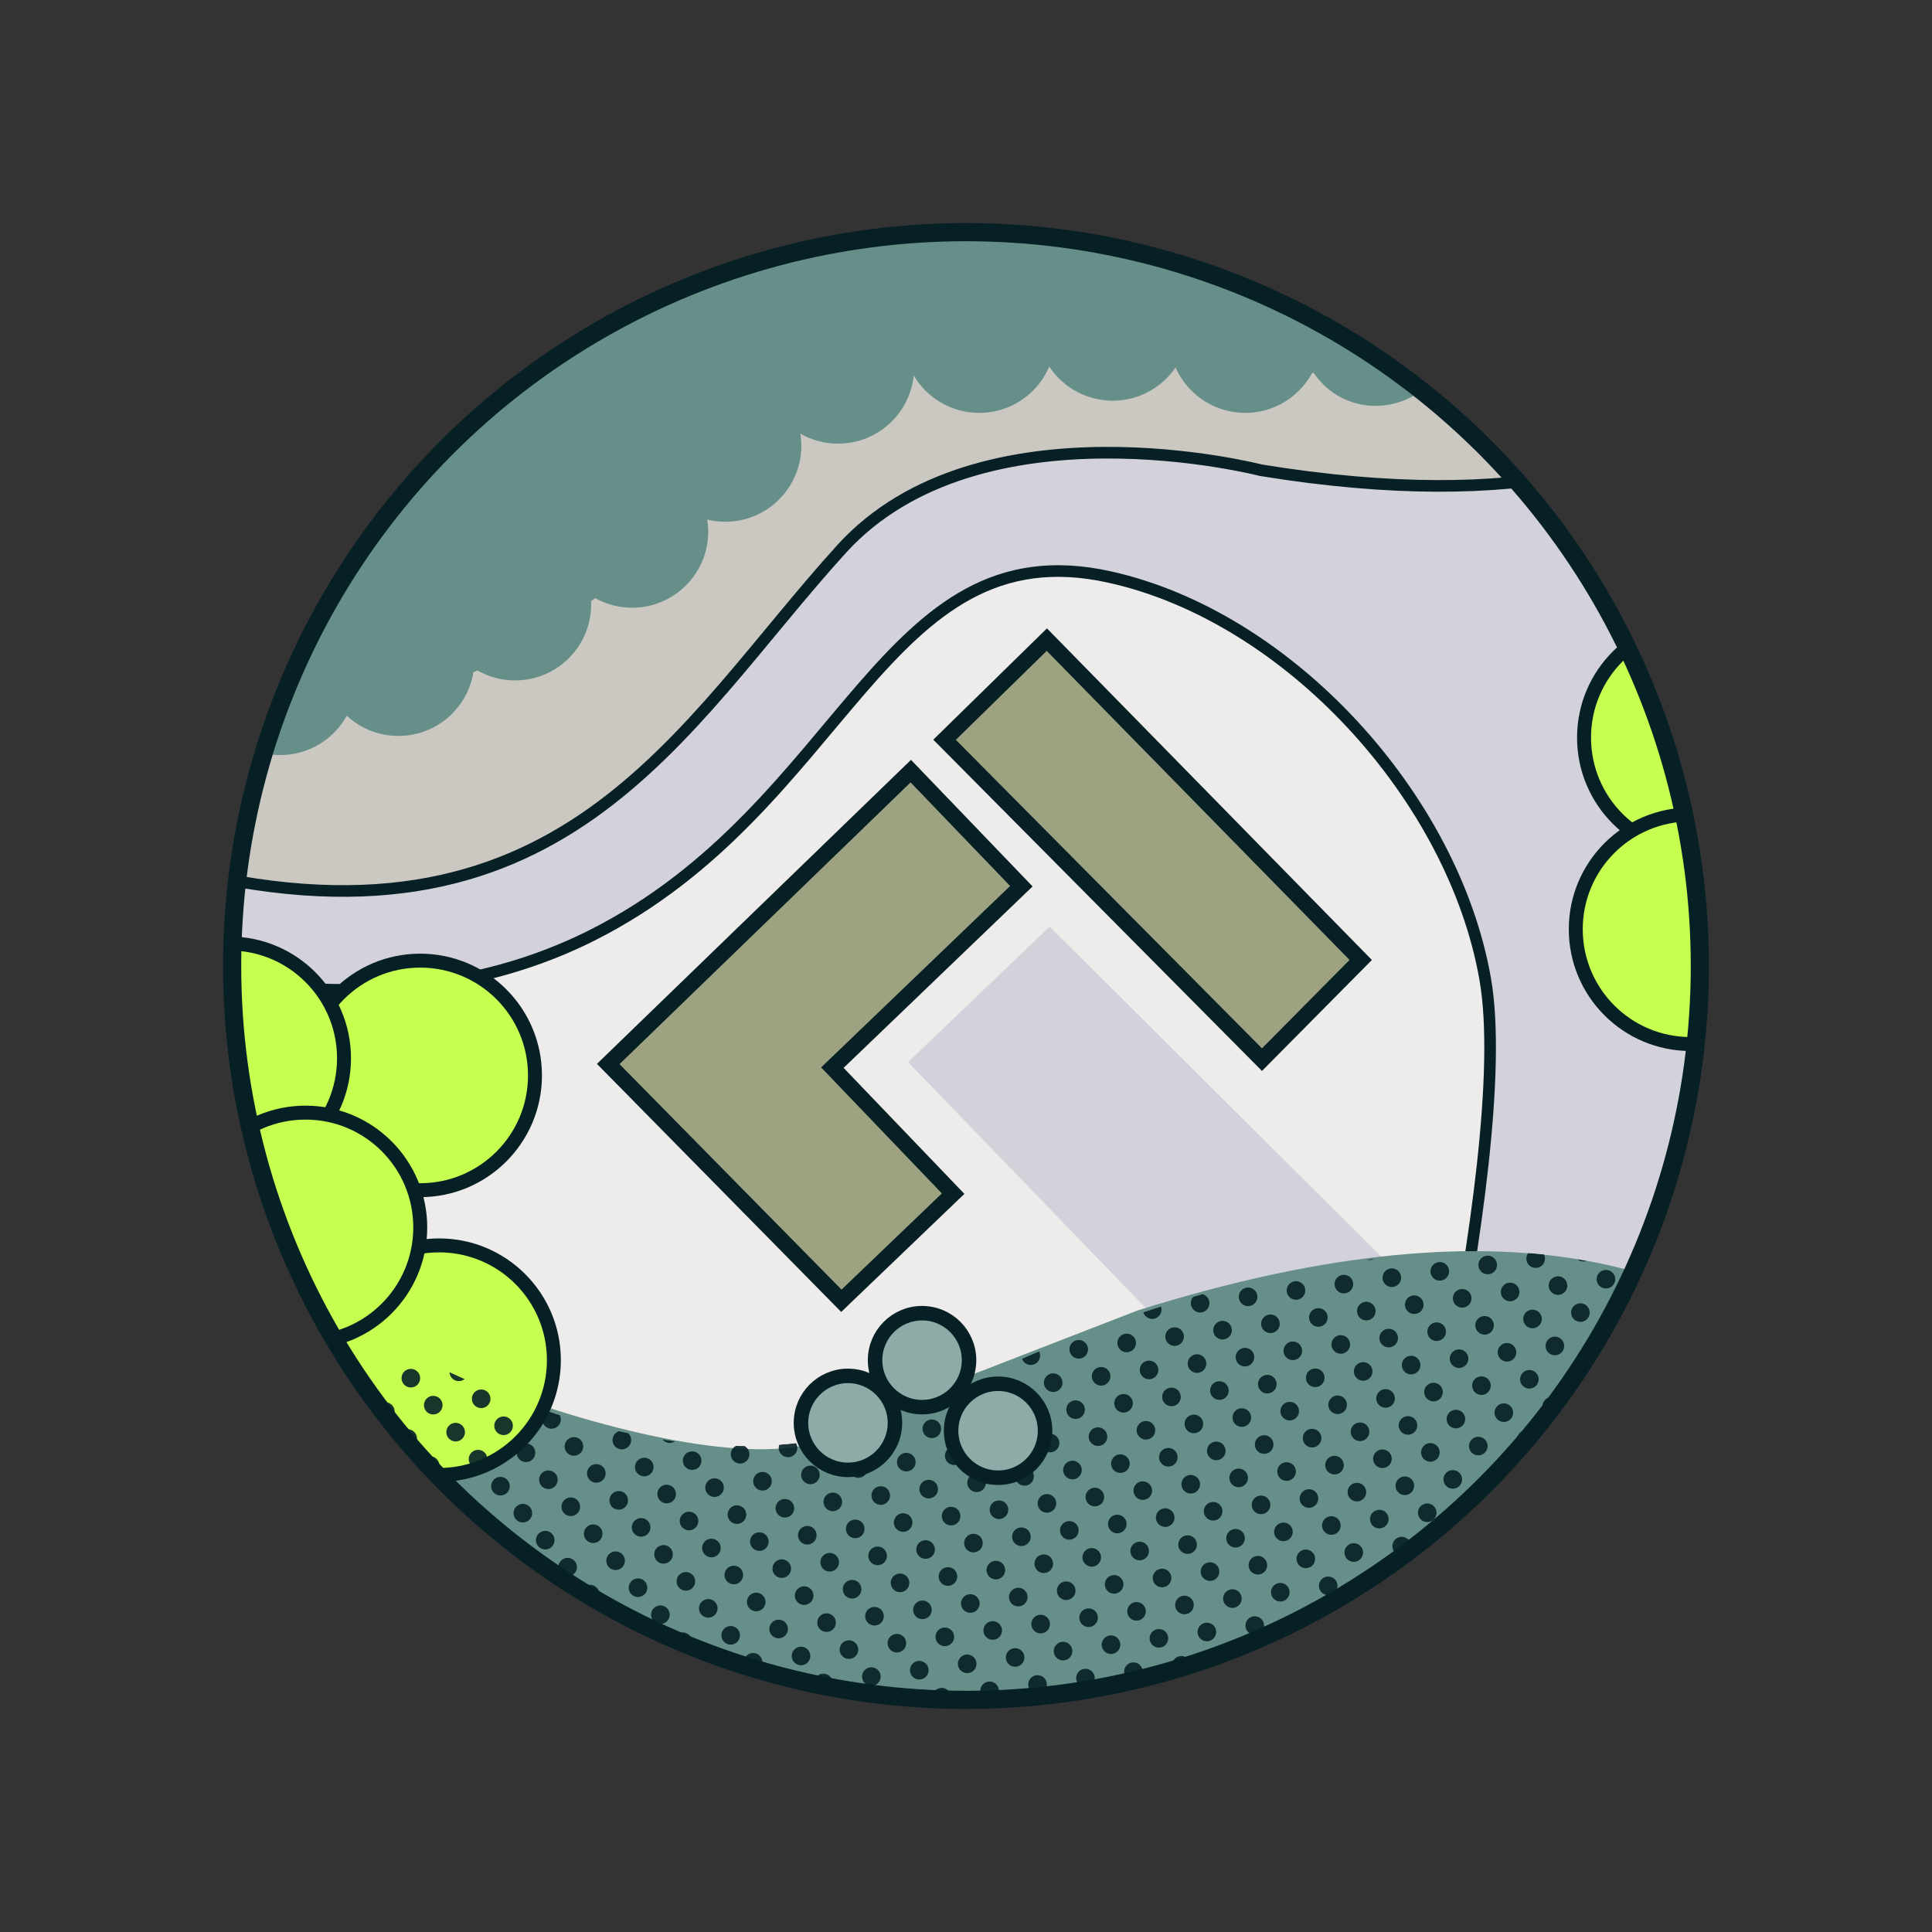 <svg xml:space="preserve" style="enable-background:new 0 0 425.2 425.2;" viewBox="0 0 425.2 425.2" y="0px" x="0px" xmlns:xlink="http://www.w3.org/1999/xlink" xmlns="http://www.w3.org/2000/svg" id="Layer_1" version="1.1">
<rect x="0" y="0" width="425.2" height="425.2" fill="#333333" stroke="none"/>
<style type="text/css">
	.st0{clip-path:url(#SVGID_00000111182224853731589780000014612601903816224151_);}
	.st1{fill:#CBC8C2;}
	.st2{opacity:0.66;fill:#FFFFFF;enable-background:new    ;}
	.st3{fill:#D3D2DB;}
	.st4{fill:#D3D2DB;stroke:#072026;stroke-width:2.56;stroke-miterlimit:10;}
	.st5{fill:#678F8A;}
	.st6{fill:#9DA280;stroke:#072026;stroke-width:3.5;stroke-miterlimit:10;}
	.st7{fill:#C6FF4F;stroke:#072026;stroke-width:3.07;stroke-miterlimit:10;}
	.st8{clip-path:url(#SVGID_00000132049146668302823130000007609002168215969191_);}
	.st9{opacity:0.9;}
	.st10{fill:#072026;}
	.st11{fill:#8DABA7;stroke:#072026;stroke-width:3.19;stroke-miterlimit:10;}
	.st12{fill:none;stroke:#072026;stroke-width:4;stroke-miterlimit:10;}
</style>
<g>
	<g id="Layer_1_00000145745794645863798000000006162181023203657405_">
		<g>
			<g>
				<defs>
					<circle r="161.51" cy="212.6" cx="212.6" id="SVGID_1_"></circle>
				</defs>
				<clipPath id="SVGID_00000139285549045982508910000009283970353015209394_">
					<use style="overflow:visible;" xlink:href="#SVGID_1_"></use>
				</clipPath>
				<g style="clip-path:url(#SVGID_00000139285549045982508910000009283970353015209394_);">
					<rect height="367.96" width="521.15" class="st1" y="17.98" x="-44.1"></rect>
					<polygon points="479.78,209.87 183.35,463.17 -43.45,206.56 131.47,206.13 222.96,103.98" class="st2"></polygon>
					<polygon points="199.85,233.76 231,203.93 311.62,284.14 268.34,304.65" class="st3"></polygon>
					<path d="M403.48,57.82c0,0-10.23,64.52-125.98,45.67c0,0-61.94-16.05-92.26,17.31
						c-35.7,39.26-61.62,92.73-148.44,69.76c-89.26-23.62-63.79-2.8-63.79-2.8s87.36,53.29,157.3,18.08
						c55.97-28.17,63.9-89.9,113.84-78.86c39.52,8.73,75.77,48.53,82.73,88.56c6.96,40.02-22.37,152.5-22.37,152.5l13.36,5.02
						l51.57-37.71l155.04-127.08L403.48,57.82L403.48,57.82z" class="st4"></path>
					<path d="M456.97,406.74c-26.39-46.54-36.21-171.82-206.58-118.34l-63.48,24.62
						c-16.97,19.63-108.5-13.71-136.84-38.21l8.77,7.58c-48.27-41.72-102.34-28.38-131.23,5.05l-2.75,3.18
						c-28.89,33.43-28.17,81.82,20.1,123.54L246.18,674.5c48.27,41.72,111.4,48.5,140.29,15.08l8.83-10.22
						c28.89-33.43,135.01-40.44,86.74-82.16l-59.62-51.53l15.16-17.54" class="st5"></path>
					<g>
						<path d="M-13.73,103.53c27.78,21.59,65.39,95.2,155.35,19.68l32.34-30.99c5.34-16.21,69.35-19.08,92.76-11.36
							l-7.24-2.39c39.85,13.14,69.32-8.62,78.42-36.22l0.87-2.62c9.1-27.6-3.56-56.81-43.41-69.95L46.65-112.33
							c-39.85-13.14-79.91-1.31-89.01,26.28l-2.78,8.43c-9.1,27.6-71.77,58.66-31.92,71.81l49.22,16.24l-4.77,14.48" class="st5"></path>
						<circle r="16.73" cy="74.14" cx="274.05" class="st5"></circle>
						<path d="M319.75,72.59c0,9.24-7.78,16.73-17.02,16.73s-16.44-7.49-16.44-16.73s7.49-16.73,16.73-16.73
							S319.75,63.35,319.75,72.59L319.75,72.59z" class="st5"></path>
						<circle r="16.73" cy="117.02" cx="139.13" class="st5"></circle>
						<circle r="16.73" cy="133.02" cx="113.37" class="st5"></circle>
						<circle r="16.73" cy="145.24" cx="87.68" class="st5"></circle>
						<circle r="16.73" cy="149.44" cx="61.67" class="st5"></circle>
						<circle r="16.73" cy="143.38" cx="35.7" class="st5"></circle>
						<circle r="16.73" cy="80.91" cx="184.45" class="st5"></circle>
						<circle r="16.73" cy="98.1" cx="159.63" class="st5"></circle>
						
							<ellipse ry="16.73" rx="16.73" cy="71.53" cx="245" class="st5" transform="matrix(0.173 -0.985 0.985 0.173 132.047 300.404)"></ellipse>
						<circle r="16.73" cy="74.14" cx="215.51" class="st5"></circle>
					</g>
					<polygon points="224.78,195.04 200.45,169.71 133.86,234.17 133.86,234.17 185.17,286.28 209.77,262.7 
						183.19,234.97" class="st6"></polygon>
					<polygon points="207.88,162.81 230.39,140.77 299.47,211.27 277.74,233.21" class="st6"></polygon>
					<g>
						<circle r="25.26" cy="236.68" cx="92.48" class="st7"></circle>
						<circle r="25.26" cy="299.35" cx="96.64" class="st7"></circle>
						<circle r="25.26" cy="232.91" cx="50.45" class="st7"></circle>
						<circle r="25.26" cy="270.13" cx="67.23" class="st7"></circle>
					</g>
					<g>
						<circle r="25.26" cy="162.34" cx="373.88" class="st7"></circle>
						<circle r="25.26" cy="147.97" cx="431.98" class="st7"></circle>
						<circle r="25.26" cy="204.51" cx="372.06" class="st7"></circle>
						<circle r="25.26" cy="186.03" cx="408.46" class="st7"></circle>
					</g>
					<g>
						<defs>
							<path d="M438.72,393.73c0,0-85.32-18.45-63.1-68.46
								c28.71-64.59-84.44-62.24-169.86-17c-73.57,38.96-173.22-48.88-173.22-48.88l56.61,179.65l349.58-45.32L438.72,393.73z" id="SVGID_00000021091426910253686940000000660178275235155075_"></path>
						</defs>
						<clipPath id="SVGID_00000165197785235433310780000007944675109197982124_">
							<use style="overflow:visible;" xlink:href="#SVGID_00000021091426910253686940000000660178275235155075_"></use>
						</clipPath>
						<g style="clip-path:url(#SVGID_00000165197785235433310780000007944675109197982124_);">
							<g class="st9">
								<circle r="2.05" cy="281.29" cx="107.28" class="st10"></circle>
								<circle r="2.05" cy="288.63" cx="101.66" class="st10"></circle>
								<circle r="2.05" cy="295.97" cx="96.04" class="st10"></circle>
								<circle r="2.05" cy="303.31" cx="90.42" class="st10"></circle>
								<circle r="2.05" cy="310.66" cx="84.81" class="st10"></circle>
								<circle r="2.05" cy="318" cx="79.19" class="st10"></circle>
								<circle r="2.05" cy="325.34" cx="73.57" class="st10"></circle>
								<circle r="2.05" cy="332.69" cx="67.95" class="st10"></circle>
								
									<ellipse ry="2.05" rx="2.05" cy="340.03" cx="62.33" class="st10" transform="matrix(0.033 -0.999 0.999 0.033 -279.586 391.01)"></ellipse>
								<circle r="2.05" cy="347.37" cx="56.71" class="st10"></circle>
								<circle r="2.05" cy="354.71" cx="51.09" class="st10"></circle>
								<circle r="2.05" cy="362.06" cx="45.47" class="st10"></circle>
								<circle r="2.05" cy="369.4" cx="39.85" class="st10"></circle>
								<circle r="2.05" cy="376.74" cx="34.23" class="st10"></circle>
								<circle r="2.05" cy="384.08" cx="28.61" class="st10"></circle>
								<circle r="2.05" cy="391.43" cx="22.99" class="st10"></circle>
								
									<ellipse ry="2.05" rx="2.05" cy="398.77" cx="17.38" class="st10" transform="matrix(1 -0.01 0.01 1 -4.067 0.198)"></ellipse>
								<circle r="2.05" cy="406.11" cx="11.76" class="st10"></circle>
								<circle r="2.05" cy="413.45" cx="6.14" class="st10"></circle>
								<circle r="2.05" cy="420.8" cx="0.52" class="st10"></circle>
								<circle r="2.05" cy="279.88" cx="117.83" class="st10"></circle>
								<circle r="2.05" cy="287.23" cx="112.21" class="st10"></circle>
								<circle r="2.05" cy="294.57" cx="106.59" class="st10"></circle>
								<circle r="2.05" cy="301.91" cx="100.97" class="st10"></circle>
								<circle r="2.05" cy="309.25" cx="95.35" class="st10"></circle>
								<circle r="2.05" cy="316.6" cx="89.73" class="st10"></circle>
								<circle r="2.05" cy="323.94" cx="84.12" class="st10"></circle>
								<circle r="2.05" cy="331.28" cx="78.5" class="st10"></circle>
								<circle r="2.05" cy="338.63" cx="72.88" class="st10"></circle>
								<circle r="2.05" cy="345.97" cx="67.26" class="st10"></circle>
								<circle r="2.05" cy="353.31" cx="61.64" class="st10"></circle>
								<circle r="2.05" cy="360.65" cx="56.02" class="st10"></circle>
								<circle r="2.05" cy="368" cx="50.4" class="st10"></circle>
								<circle r="2.05" cy="375.34" cx="44.78" class="st10"></circle>
								<circle r="2.05" cy="382.68" cx="39.16" class="st10"></circle>
								<circle r="2.05" cy="390.02" cx="33.54" class="st10"></circle>
								<circle r="2.05" cy="397.37" cx="27.92" class="st10"></circle>
								<circle r="2.05" cy="404.71" cx="22.3" class="st10"></circle>
								
									<ellipse ry="2.05" rx="2.05" cy="412.05" cx="16.69" class="st10" transform="matrix(1 -0.01 0.01 1 -4.203 0.192)"></ellipse>
								<circle r="2.05" cy="419.39" cx="11.07" class="st10"></circle>
								
									<ellipse ry="2.05" rx="2.05" cy="426.74" cx="5.45" class="st10" transform="matrix(2.415430e-03 -1 1 2.415430e-03 -421.302 431.159)"></ellipse>
								<circle r="2.05" cy="278.48" cx="128.38" class="st10"></circle>
								<circle r="2.05" cy="285.82" cx="122.76" class="st10"></circle>
								<circle r="2.05" cy="293.17" cx="117.14" class="st10"></circle>
								<circle r="2.05" cy="300.51" cx="111.52" class="st10"></circle>
								<circle r="2.05" cy="307.85" cx="105.9" class="st10"></circle>
								<circle r="2.05" cy="315.19" cx="100.28" class="st10"></circle>
								<circle r="2.05" cy="322.54" cx="94.66" class="st10"></circle>
								<circle r="2.05" cy="329.88" cx="89.04" class="st10"></circle>
								<circle r="2.05" cy="337.22" cx="83.43" class="st10"></circle>
								<circle r="2.05" cy="344.57" cx="77.81" class="st10"></circle>
								<circle r="2.05" cy="351.91" cx="72.19" class="st10"></circle>
								<circle r="2.05" cy="359.25" cx="66.57" class="st10"></circle>
								<circle r="2.05" cy="366.59" cx="60.95" class="st10"></circle>
								<circle r="2.05" cy="373.94" cx="55.33" class="st10"></circle>
								<circle r="2.05" cy="381.28" cx="49.71" class="st10"></circle>
								<circle r="2.05" cy="388.62" cx="44.09" class="st10"></circle>
								<circle r="2.05" cy="395.96" cx="38.47" class="st10"></circle>
								<circle r="2.05" cy="403.31" cx="32.85" class="st10"></circle>
								<circle r="2.05" cy="410.65" cx="27.23" class="st10"></circle>
								<circle r="2.05" cy="417.99" cx="21.61" class="st10"></circle>
								
									<ellipse ry="2.05" rx="2.05" cy="425.33" cx="16" class="st10" transform="matrix(1 -0.01 0.01 1 -4.339 0.185)"></ellipse>
								<circle r="2.05" cy="277.08" cx="138.93" class="st10"></circle>
								<circle r="2.05" cy="284.42" cx="133.31" class="st10"></circle>
								<circle r="2.05" cy="291.76" cx="127.69" class="st10"></circle>
								<circle r="2.05" cy="299.11" cx="122.07" class="st10"></circle>
								<circle r="2.05" cy="306.45" cx="116.45" class="st10"></circle>
								<circle r="2.05" cy="313.79" cx="110.83" class="st10"></circle>
								<circle r="2.05" cy="321.13" cx="105.21" class="st10"></circle>
								<circle r="2.05" cy="328.48" cx="99.59" class="st10"></circle>
								<circle r="2.05" cy="335.82" cx="93.97" class="st10"></circle>
								<circle r="2.05" cy="343.16" cx="88.35" class="st10"></circle>
								<circle r="2.05" cy="350.51" cx="82.74" class="st10"></circle>
								<circle r="2.05" cy="357.85" cx="77.12" class="st10"></circle>
								<circle r="2.05" cy="365.19" cx="71.5" class="st10"></circle>
								
									<ellipse ry="2.05" rx="2.05" cy="372.53" cx="65.88" class="st10" transform="matrix(0.033 -0.999 0.999 0.033 -308.636 425.976)"></ellipse>
								<circle r="2.05" cy="379.88" cx="60.26" class="st10"></circle>
								<circle r="2.05" cy="387.22" cx="54.64" class="st10"></circle>
								<circle r="2.05" cy="394.56" cx="49.02" class="st10"></circle>
								<circle r="2.05" cy="401.9" cx="43.4" class="st10"></circle>
								<circle r="2.05" cy="409.25" cx="37.78" class="st10"></circle>
								<circle r="2.05" cy="416.59" cx="32.16" class="st10"></circle>
								<circle r="2.05" cy="423.93" cx="26.54" class="st10"></circle>
								<circle r="2.05" cy="275.68" cx="149.48" class="st10"></circle>
								<circle r="2.05" cy="283.02" cx="143.86" class="st10"></circle>
								<circle r="2.05" cy="290.36" cx="138.24" class="st10"></circle>
								<circle r="2.05" cy="297.7" cx="132.62" class="st10"></circle>
								<circle r="2.05" cy="305.05" cx="127" class="st10"></circle>
								<circle r="2.05" cy="312.39" cx="121.38" class="st10"></circle>
								<circle r="2.05" cy="319.73" cx="115.76" class="st10"></circle>
								<circle r="2.05" cy="327.08" cx="110.14" class="st10"></circle>
								<circle r="2.05" cy="334.42" cx="104.52" class="st10"></circle>
								<circle r="2.05" cy="341.76" cx="98.9" class="st10"></circle>
								<circle r="2.05" cy="349.1" cx="93.28" class="st10"></circle>
								<circle r="2.05" cy="356.45" cx="87.66" class="st10"></circle>
								<circle r="2.05" cy="363.79" cx="82.05" class="st10"></circle>
								<circle r="2.05" cy="371.13" cx="76.43" class="st10"></circle>
								<circle r="2.05" cy="378.47" cx="70.81" class="st10"></circle>
								
									<ellipse ry="2.05" rx="2.05" cy="385.82" cx="65.19" class="st10" transform="matrix(0.033 -0.999 0.999 0.033 -322.586 438.135)"></ellipse>
								<circle r="2.05" cy="393.16" cx="59.57" class="st10"></circle>
								<circle r="2.05" cy="400.5" cx="53.95" class="st10"></circle>
								<circle r="2.05" cy="407.84" cx="48.33" class="st10"></circle>
								<circle r="2.05" cy="415.19" cx="42.71" class="st10"></circle>
								<circle r="2.05" cy="422.53" cx="37.09" class="st10"></circle>
								<circle r="2.05" cy="274.27" cx="160.02" class="st10"></circle>
								<circle r="2.05" cy="281.62" cx="154.4" class="st10"></circle>
								<circle r="2.05" cy="288.96" cx="148.79" class="st10"></circle>
								<circle r="2.05" cy="296.3" cx="143.17" class="st10"></circle>
								<circle r="2.05" cy="303.64" cx="137.55" class="st10"></circle>
								<circle r="2.05" cy="310.99" cx="131.93" class="st10"></circle>
								<circle r="2.05" cy="318.33" cx="126.31" class="st10"></circle>
								<circle r="2.05" cy="325.67" cx="120.69" class="st10"></circle>
								<circle r="2.05" cy="333.02" cx="115.07" class="st10"></circle>
								<circle r="2.05" cy="340.36" cx="109.45" class="st10"></circle>
								<circle r="2.05" cy="347.7" cx="103.83" class="st10"></circle>
								<circle r="2.05" cy="355.04" cx="98.21" class="st10"></circle>
								<circle r="2.05" cy="362.39" cx="92.59" class="st10"></circle>
								<circle r="2.05" cy="369.73" cx="86.97" class="st10"></circle>
								<circle r="2.05" cy="377.07" cx="81.36" class="st10"></circle>
								<circle r="2.05" cy="384.41" cx="75.74" class="st10"></circle>
								<circle r="2.05" cy="391.76" cx="70.12" class="st10"></circle>
								
									<ellipse ry="2.05" rx="2.05" cy="399.1" cx="64.5" class="st10" transform="matrix(0.033 -0.999 0.999 0.033 -336.525 450.283)"></ellipse>
								<circle r="2.05" cy="406.44" cx="58.88" class="st10"></circle>
								<circle r="2.05" cy="413.78" cx="53.26" class="st10"></circle>
								<circle r="2.05" cy="421.13" cx="47.64" class="st10"></circle>
								<circle r="2.05" cy="272.87" cx="170.57" class="st10"></circle>
								<circle r="2.05" cy="280.21" cx="164.95" class="st10"></circle>
								<circle r="2.05" cy="287.56" cx="159.33" class="st10"></circle>
								<circle r="2.05" cy="294.9" cx="153.71" class="st10"></circle>
								<circle r="2.05" cy="302.24" cx="148.1" class="st10"></circle>
								<circle r="2.05" cy="309.58" cx="142.48" class="st10"></circle>
								<circle r="2.05" cy="316.93" cx="136.86" class="st10"></circle>
								<circle r="2.05" cy="324.27" cx="131.24" class="st10"></circle>
								<circle r="2.05" cy="331.61" cx="125.62" class="st10"></circle>
								<circle r="2.05" cy="338.96" cx="120" class="st10"></circle>
								<path d="M114.65,348.33c-1.12,0.15-2.15-0.64-2.3-1.76s0.64-2.15,1.76-2.3s1.51,2.79,1.66,3.92
									c0.15,1.12,0,0-1.12,0.15V348.33z" class="st10"></path>
								<circle r="2.05" cy="353.64" cx="108.76" class="st10"></circle>
								<circle r="2.05" cy="360.98" cx="103.14" class="st10"></circle>
								<circle r="2.05" cy="368.33" cx="97.52" class="st10"></circle>
								<circle r="2.05" cy="375.67" cx="91.9" class="st10"></circle>
								<circle r="2.05" cy="383.01" cx="86.28" class="st10"></circle>
								<circle r="2.05" cy="390.35" cx="80.67" class="st10"></circle>
								<circle r="2.05" cy="397.7" cx="75.05" class="st10"></circle>
								<circle r="2.05" cy="405.04" cx="69.43" class="st10"></circle>
								<circle r="2.05" cy="412.38" cx="63.81" class="st10"></circle>
								<circle r="2.05" cy="419.72" cx="58.19" class="st10"></circle>
								<circle r="2.05" cy="427.07" cx="52.57" class="st10"></circle>
								<circle r="2.05" cy="271.47" cx="181.12" class="st10"></circle>
								<circle r="2.05" cy="278.81" cx="175.5" class="st10"></circle>
								<circle r="2.05" cy="286.15" cx="169.88" class="st10"></circle>
								<circle r="2.05" cy="293.5" cx="164.26" class="st10"></circle>
								<circle r="2.05" cy="300.84" cx="158.64" class="st10"></circle>
								<circle r="2.05" cy="308.18" cx="153.02" class="st10"></circle>
								<circle r="2.05" cy="315.52" cx="147.41" class="st10"></circle>
								<circle r="2.05" cy="322.87" cx="141.79" class="st10"></circle>
								<circle r="2.05" cy="330.21" cx="136.17" class="st10"></circle>
								<circle r="2.05" cy="337.55" cx="130.55" class="st10"></circle>
								<circle r="2.05" cy="344.9" cx="124.93" class="st10"></circle>
								<circle r="2.05" cy="352.24" cx="119.31" class="st10"></circle>
								<circle r="2.05" cy="359.58" cx="113.69" class="st10"></circle>
								<circle r="2.05" cy="366.92" cx="108.07" class="st10"></circle>
								<circle r="2.05" cy="374.27" cx="102.45" class="st10"></circle>
								<circle r="2.05" cy="381.61" cx="96.83" class="st10"></circle>
								<circle r="2.05" cy="388.95" cx="91.21" class="st10"></circle>
								<circle r="2.05" cy="396.29" cx="85.59" class="st10"></circle>
								<circle r="2.05" cy="403.64" cx="79.98" class="st10"></circle>
								<circle r="2.05" cy="410.98" cx="74.36" class="st10"></circle>
								<circle r="2.05" cy="418.32" cx="68.74" class="st10"></circle>
								<circle r="2.05" cy="425.66" cx="63.12" class="st10"></circle>
								<circle r="2.05" cy="270.07" cx="191.67" class="st10"></circle>
								<circle r="2.05" cy="277.41" cx="186.05" class="st10"></circle>
								<circle r="2.05" cy="284.75" cx="180.43" class="st10"></circle>
								<circle r="2.05" cy="292.09" cx="174.81" class="st10"></circle>
								<circle r="2.05" cy="299.44" cx="169.19" class="st10"></circle>
								<circle r="2.05" cy="306.78" cx="163.57" class="st10"></circle>
								<circle r="2.05" cy="314.12" cx="157.95" class="st10"></circle>
								<circle r="2.05" cy="321.46" cx="152.33" class="st10"></circle>
								<circle r="2.05" cy="328.81" cx="146.72" class="st10"></circle>
								<circle r="2.05" cy="336.15" cx="141.1" class="st10"></circle>
								<circle r="2.05" cy="343.49" cx="135.48" class="st10"></circle>
								<circle r="2.05" cy="350.84" cx="129.86" class="st10"></circle>
								<circle r="2.05" cy="358.18" cx="124.24" class="st10"></circle>
								<circle r="2.05" cy="365.52" cx="118.62" class="st10"></circle>
								<circle r="2.05" cy="372.86" cx="113" class="st10"></circle>
								<circle r="2.05" cy="380.21" cx="107.38" class="st10"></circle>
								<circle r="2.05" cy="387.55" cx="101.76" class="st10"></circle>
								<circle r="2.05" cy="394.89" cx="96.14" class="st10"></circle>
								<circle r="2.05" cy="402.23" cx="90.52" class="st10"></circle>
								<circle r="2.05" cy="409.58" cx="84.9" class="st10"></circle>
								<circle r="2.05" cy="416.92" cx="79.29" class="st10"></circle>
								<circle r="2.05" cy="424.26" cx="73.67" class="st10"></circle>
								<circle r="2.05" cy="268.66" cx="202.22" class="st10"></circle>
								<circle r="2.05" cy="276.01" cx="196.6" class="st10"></circle>
								<circle r="2.05" cy="283.35" cx="190.98" class="st10"></circle>
								<circle r="2.05" cy="290.69" cx="185.36" class="st10"></circle>
								<circle r="2.05" cy="298.03" cx="179.74" class="st10"></circle>
								<circle r="2.05" cy="305.38" cx="174.12" class="st10"></circle>
								<circle r="2.05" cy="312.72" cx="168.5" class="st10"></circle>
								<circle r="2.05" cy="320.06" cx="162.88" class="st10"></circle>
								<circle r="2.05" cy="327.4" cx="157.26" class="st10"></circle>
								<circle r="2.05" cy="334.75" cx="151.64" class="st10"></circle>
								<circle r="2.05" cy="342.09" cx="146.03" class="st10"></circle>
								<circle r="2.05" cy="349.43" cx="140.41" class="st10"></circle>
								<circle r="2.05" cy="356.78" cx="134.79" class="st10"></circle>
								<circle r="2.05" cy="364.12" cx="129.17" class="st10"></circle>
								<circle r="2.05" cy="371.46" cx="123.55" class="st10"></circle>
								<circle r="2.05" cy="378.8" cx="117.93" class="st10"></circle>
								<circle r="2.05" cy="386.15" cx="112.31" class="st10"></circle>
								<circle r="2.05" cy="393.49" cx="106.69" class="st10"></circle>
								<circle r="2.05" cy="400.83" cx="101.07" class="st10"></circle>
								<circle r="2.05" cy="408.17" cx="95.45" class="st10"></circle>
								<circle r="2.05" cy="415.52" cx="89.83" class="st10"></circle>
								<circle r="2.05" cy="422.86" cx="84.21" class="st10"></circle>
								<circle r="2.05" cy="267.26" cx="212.77" class="st10"></circle>
								<circle r="2.05" cy="274.6" cx="207.15" class="st10"></circle>
								<circle r="2.05" cy="281.95" cx="201.53" class="st10"></circle>
								<circle r="2.05" cy="289.29" cx="195.91" class="st10"></circle>
								<circle r="2.05" cy="296.63" cx="190.29" class="st10"></circle>
								<circle r="2.05" cy="303.97" cx="184.67" class="st10"></circle>
								<circle r="2.05" cy="311.32" cx="179.05" class="st10"></circle>
								<circle r="2.05" cy="318.66" cx="173.43" class="st10"></circle>
								<circle r="2.05" cy="326" cx="167.81" class="st10"></circle>
								<circle r="2.05" cy="333.34" cx="162.19" class="st10"></circle>
								<circle r="2.05" cy="340.69" cx="156.57" class="st10"></circle>
								<circle r="2.05" cy="348.03" cx="150.95" class="st10"></circle>
								<circle r="2.05" cy="355.37" cx="145.34" class="st10"></circle>
								<circle r="2.05" cy="362.72" cx="139.72" class="st10"></circle>
								<circle r="2.05" cy="370.06" cx="134.1" class="st10"></circle>
								<circle r="2.05" cy="377.4" cx="128.48" class="st10"></circle>
								<circle r="2.05" cy="384.74" cx="122.86" class="st10"></circle>
								<circle r="2.05" cy="392.09" cx="117.24" class="st10"></circle>
								<circle r="2.05" cy="399.43" cx="111.62" class="st10"></circle>
								<circle r="2.05" cy="406.77" cx="106" class="st10"></circle>
								<circle r="2.05" cy="414.11" cx="100.38" class="st10"></circle>
								<circle r="2.05" cy="421.46" cx="94.76" class="st10"></circle>
								<circle r="2.05" cy="265.86" cx="223.31" class="st10"></circle>
								<circle r="2.05" cy="273.2" cx="217.69" class="st10"></circle>
								<circle r="2.05" cy="280.54" cx="212.08" class="st10"></circle>
								<circle r="2.05" cy="287.89" cx="206.46" class="st10"></circle>
								<circle r="2.05" cy="295.23" cx="200.84" class="st10"></circle>
								<circle r="2.05" cy="302.57" cx="195.22" class="st10"></circle>
								<circle r="2.05" cy="309.91" cx="189.6" class="st10"></circle>
								<circle r="2.05" cy="317.26" cx="183.98" class="st10"></circle>
								<circle r="2.05" cy="324.6" cx="178.36" class="st10"></circle>
								<circle r="2.05" cy="331.94" cx="172.74" class="st10"></circle>
								<circle r="2.05" cy="339.28" cx="167.12" class="st10"></circle>
								<circle r="2.05" cy="346.63" cx="161.5" class="st10"></circle>
								<circle r="2.05" cy="353.97" cx="155.88" class="st10"></circle>
								<circle r="2.05" cy="361.31" cx="150.26" class="st10"></circle>
								<circle r="2.05" cy="368.66" cx="144.65" class="st10"></circle>
								<circle r="2.05" cy="376" cx="139.03" class="st10"></circle>
								<circle r="2.05" cy="383.34" cx="133.41" class="st10"></circle>
								
									<ellipse ry="2.05" rx="2.05" cy="390.68" cx="127.79" class="st10" transform="matrix(0.995 -0.099 0.099 0.995 -37.875 14.493)"></ellipse>
								<circle r="2.05" cy="398.03" cx="122.17" class="st10"></circle>
								<circle r="2.05" cy="405.37" cx="116.55" class="st10"></circle>
								<circle r="2.05" cy="412.71" cx="110.93" class="st10"></circle>
								<circle r="2.05" cy="420.05" cx="105.31" class="st10"></circle>
								<circle r="2.05" cy="264.46" cx="233.86" class="st10"></circle>
								<circle r="2.05" cy="271.8" cx="228.24" class="st10"></circle>
								<circle r="2.05" cy="279.14" cx="222.62" class="st10"></circle>
								<circle r="2.05" cy="286.48" cx="217" class="st10"></circle>
								<circle r="2.05" cy="293.83" cx="211.39" class="st10"></circle>
								<circle r="2.05" cy="301.17" cx="205.77" class="st10"></circle>
								<circle r="2.05" cy="308.51" cx="200.15" class="st10"></circle>
								<circle r="2.05" cy="315.85" cx="194.53" class="st10"></circle>
								<circle r="2.05" cy="323.2" cx="188.91" class="st10"></circle>
								<circle r="2.05" cy="330.54" cx="183.29" class="st10"></circle>
								<circle r="2.05" cy="337.88" cx="177.67" class="st10"></circle>
								<circle r="2.05" cy="345.23" cx="172.05" class="st10"></circle>
								<circle r="2.05" cy="352.57" cx="166.43" class="st10"></circle>
								<circle r="2.05" cy="359.91" cx="160.81" class="st10"></circle>
								<circle r="2.05" cy="367.25" cx="155.19" class="st10"></circle>
								<circle r="2.05" cy="374.6" cx="149.57" class="st10"></circle>
								<circle r="2.05" cy="381.94" cx="143.96" class="st10"></circle>
								<circle r="2.05" cy="389.28" cx="138.34" class="st10"></circle>
								<circle r="2.05" cy="396.62" cx="132.72" class="st10"></circle>
								
									<ellipse ry="2.05" rx="2.05" cy="403.97" cx="127.1" class="st10" transform="matrix(0.995 -0.099 0.099 0.995 -39.188 14.49)"></ellipse>
								<circle r="2.05" cy="411.31" cx="121.48" class="st10"></circle>
								<circle r="2.05" cy="418.65" cx="115.86" class="st10"></circle>
								<circle r="2.05" cy="425.99" cx="110.24" class="st10"></circle>
								<circle r="2.05" cy="263.05" cx="244.41" class="st10"></circle>
								<circle r="2.05" cy="270.4" cx="238.79" class="st10"></circle>
								<circle r="2.05" cy="277.74" cx="233.17" class="st10"></circle>
								<circle r="2.05" cy="285.08" cx="227.55" class="st10"></circle>
								<circle r="2.05" cy="292.42" cx="221.93" class="st10"></circle>
								<circle r="2.05" cy="299.77" cx="216.31" class="st10"></circle>
								<circle r="2.05" cy="307.11" cx="210.7" class="st10"></circle>
								<circle r="2.05" cy="314.45" cx="205.08" class="st10"></circle>
								<circle r="2.05" cy="321.79" cx="199.46" class="st10"></circle>
								<circle r="2.05" cy="329.14" cx="193.84" class="st10"></circle>
								<circle r="2.05" cy="336.48" cx="188.22" class="st10"></circle>
								<circle r="2.05" cy="343.82" cx="182.6" class="st10"></circle>
								<circle r="2.05" cy="351.17" cx="176.98" class="st10"></circle>
								<circle r="2.05" cy="358.51" cx="171.36" class="st10"></circle>
								<circle r="2.05" cy="365.85" cx="165.74" class="st10"></circle>
								<circle r="2.05" cy="373.19" cx="160.12" class="st10"></circle>
								<circle r="2.05" cy="380.54" cx="154.5" class="st10"></circle>
								<circle r="2.05" cy="387.88" cx="148.88" class="st10"></circle>
								<circle r="2.05" cy="395.22" cx="143.27" class="st10"></circle>
								<circle r="2.05" cy="402.56" cx="137.65" class="st10"></circle>
								<circle r="2.05" cy="409.91" cx="132.03" class="st10"></circle>
								<circle r="2.05" cy="417.25" cx="126.41" class="st10"></circle>
								<circle r="2.05" cy="424.59" cx="120.79" class="st10"></circle>
								<circle r="2.05" cy="261.65" cx="254.96" class="st10"></circle>
								<circle r="2.05" cy="268.99" cx="249.34" class="st10"></circle>
								<circle r="2.05" cy="276.34" cx="243.72" class="st10"></circle>
								<circle r="2.05" cy="283.68" cx="238.1" class="st10"></circle>
								<circle r="2.05" cy="291.02" cx="232.48" class="st10"></circle>
								<circle r="2.05" cy="298.36" cx="226.86" class="st10"></circle>
								<circle r="2.05" cy="305.71" cx="221.24" class="st10"></circle>
								<circle r="2.05" cy="313.05" cx="215.62" class="st10"></circle>
								<circle r="2.05" cy="320.39" cx="210.01" class="st10"></circle>
								<circle r="2.05" cy="327.73" cx="204.39" class="st10"></circle>
								<circle r="2.05" cy="335.08" cx="198.77" class="st10"></circle>
								<circle r="2.05" cy="342.42" cx="193.15" class="st10"></circle>
								<circle r="2.05" cy="349.76" cx="187.53" class="st10"></circle>
								<circle r="2.05" cy="357.11" cx="181.91" class="st10"></circle>
								<circle r="2.05" cy="364.45" cx="176.29" class="st10"></circle>
								<circle r="2.05" cy="371.79" cx="170.67" class="st10"></circle>
								<circle r="2.05" cy="379.13" cx="165.05" class="st10"></circle>
								<circle r="2.05" cy="386.48" cx="159.43" class="st10"></circle>
								<circle r="2.05" cy="393.82" cx="153.81" class="st10"></circle>
								<circle r="2.05" cy="401.16" cx="148.19" class="st10"></circle>
								<circle r="2.05" cy="408.5" cx="142.58" class="st10"></circle>
								<circle r="2.05" cy="415.85" cx="136.96" class="st10"></circle>
								<circle r="2.05" cy="423.19" cx="131.34" class="st10"></circle>
								<circle r="2.05" cy="260.25" cx="265.51" class="st10"></circle>
								<circle r="2.05" cy="267.59" cx="259.89" class="st10"></circle>
								<circle r="2.05" cy="274.93" cx="254.27" class="st10"></circle>
								<circle r="2.05" cy="282.28" cx="248.65" class="st10"></circle>
								<circle r="2.05" cy="289.62" cx="243.03" class="st10"></circle>
								<circle r="2.05" cy="296.96" cx="237.41" class="st10"></circle>
								<circle r="2.05" cy="304.3" cx="231.79" class="st10"></circle>
								<circle r="2.05" cy="311.65" cx="226.17" class="st10"></circle>
								<circle r="2.05" cy="318.99" cx="220.55" class="st10"></circle>
								<circle r="2.05" cy="326.33" cx="214.93" class="st10"></circle>
								<circle r="2.05" cy="333.67" cx="209.32" class="st10"></circle>
								<circle r="2.05" cy="341.02" cx="203.7" class="st10"></circle>
								<circle r="2.05" cy="348.36" cx="198.08" class="st10"></circle>
								<circle r="2.05" cy="355.7" cx="192.46" class="st10"></circle>
								<circle r="2.05" cy="363.05" cx="186.84" class="st10"></circle>
								<circle r="2.05" cy="370.39" cx="181.22" class="st10"></circle>
								<circle r="2.05" cy="377.73" cx="175.6" class="st10"></circle>
								<circle r="2.05" cy="385.07" cx="169.98" class="st10"></circle>
								<circle r="2.05" cy="392.42" cx="164.36" class="st10"></circle>
								<circle r="2.05" cy="399.76" cx="158.74" class="st10"></circle>
								<circle r="2.05" cy="407.1" cx="153.12" class="st10"></circle>
								<circle r="2.05" cy="414.44" cx="147.5" class="st10"></circle>
								<circle r="2.05" cy="421.79" cx="141.89" class="st10"></circle>
								<circle r="2.05" cy="258.85" cx="276.06" class="st10"></circle>
								<circle r="2.05" cy="266.19" cx="270.44" class="st10"></circle>
								<circle r="2.05" cy="273.53" cx="264.82" class="st10"></circle>
								<circle r="2.05" cy="280.87" cx="259.2" class="st10"></circle>
								<circle r="2.05" cy="288.22" cx="253.58" class="st10"></circle>
								<circle r="2.05" cy="295.56" cx="247.96" class="st10"></circle>
								<circle r="2.05" cy="302.9" cx="242.34" class="st10"></circle>
								<circle r="2.05" cy="310.24" cx="236.72" class="st10"></circle>
								<circle r="2.05" cy="317.59" cx="231.1" class="st10"></circle>
								<circle r="2.05" cy="324.93" cx="225.48" class="st10"></circle>
								<circle r="2.05" cy="332.27" cx="219.86" class="st10"></circle>
								<circle r="2.05" cy="339.61" cx="214.24" class="st10"></circle>
								<circle r="2.05" cy="346.96" cx="208.63" class="st10"></circle>
								<circle r="2.05" cy="354.3" cx="203.01" class="st10"></circle>
								<circle r="2.05" cy="361.64" cx="197.39" class="st10"></circle>
								<circle r="2.05" cy="368.99" cx="191.77" class="st10"></circle>
								<circle r="2.05" cy="376.33" cx="186.15" class="st10"></circle>
								<circle r="2.05" cy="383.67" cx="180.53" class="st10"></circle>
								<circle r="2.05" cy="391.01" cx="174.91" class="st10"></circle>
								<circle r="2.05" cy="398.36" cx="169.29" class="st10"></circle>
								<circle r="2.05" cy="405.7" cx="163.67" class="st10"></circle>
								<circle r="2.05" cy="413.04" cx="158.05" class="st10"></circle>
								<circle r="2.05" cy="420.38" cx="152.43" class="st10"></circle>
								<circle r="2.05" cy="257.44" cx="286.6" class="st10"></circle>
								<circle r="2.05" cy="264.79" cx="280.98" class="st10"></circle>
								<circle r="2.05" cy="272.13" cx="275.37" class="st10"></circle>
								<circle r="2.05" cy="279.47" cx="269.75" class="st10"></circle>
								<circle r="2.05" cy="286.81" cx="264.13" class="st10"></circle>
								<circle r="2.05" cy="294.16" cx="258.51" class="st10"></circle>
								<circle r="2.05" cy="301.5" cx="252.89" class="st10"></circle>
								<circle r="2.05" cy="308.84" cx="247.27" class="st10"></circle>
								<circle r="2.05" cy="316.18" cx="241.65" class="st10"></circle>
								<circle r="2.05" cy="323.53" cx="236.03" class="st10"></circle>
								<circle r="2.05" cy="330.87" cx="230.41" class="st10"></circle>
								<circle r="2.05" cy="338.21" cx="224.79" class="st10"></circle>
								<circle r="2.05" cy="345.55" cx="219.17" class="st10"></circle>
								<circle r="2.05" cy="352.9" cx="213.55" class="st10"></circle>
								<circle r="2.05" cy="360.24" cx="207.94" class="st10"></circle>
								<circle r="2.05" cy="367.58" cx="202.32" class="st10"></circle>
								<circle r="2.05" cy="374.93" cx="196.7" class="st10"></circle>
								<circle r="2.05" cy="382.27" cx="191.08" class="st10"></circle>
								<circle r="2.05" cy="389.61" cx="185.46" class="st10"></circle>
								<circle r="2.05" cy="396.95" cx="179.84" class="st10"></circle>
								<circle r="2.05" cy="404.3" cx="174.22" class="st10"></circle>
								<circle r="2.05" cy="411.64" cx="168.6" class="st10"></circle>
								<circle r="2.05" cy="418.98" cx="162.98" class="st10"></circle>
								<circle r="2.05" cy="426.32" cx="157.36" class="st10"></circle>
								<circle r="2.05" cy="256.04" cx="297.15" class="st10"></circle>
								<circle r="2.05" cy="263.38" cx="291.53" class="st10"></circle>
								<circle r="2.05" cy="270.73" cx="285.91" class="st10"></circle>
								<circle r="2.05" cy="278.07" cx="280.29" class="st10"></circle>
								<circle r="2.05" cy="285.41" cx="274.68" class="st10"></circle>
								<circle r="2.05" cy="292.75" cx="269.06" class="st10"></circle>
								<circle r="2.05" cy="300.1" cx="263.44" class="st10"></circle>
								<circle r="2.05" cy="307.44" cx="257.82" class="st10"></circle>
								<circle r="2.05" cy="314.78" cx="252.2" class="st10"></circle>
								<circle r="2.05" cy="322.12" cx="246.58" class="st10"></circle>
								<circle r="2.05" cy="329.47" cx="240.96" class="st10"></circle>
								<circle r="2.05" cy="336.81" cx="235.34" class="st10"></circle>
								<circle r="2.05" cy="344.15" cx="229.72" class="st10"></circle>
								<circle r="2.05" cy="351.49" cx="224.1" class="st10"></circle>
								<circle r="2.05" cy="358.84" cx="218.48" class="st10"></circle>
								<circle r="2.05" cy="366.18" cx="212.86" class="st10"></circle>
								<circle r="2.05" cy="373.52" cx="207.25" class="st10"></circle>
								<circle r="2.05" cy="380.87" cx="201.63" class="st10"></circle>
								<circle r="2.05" cy="388.21" cx="196.01" class="st10"></circle>
								<circle r="2.05" cy="395.55" cx="190.39" class="st10"></circle>
								<circle r="2.05" cy="402.89" cx="184.77" class="st10"></circle>
								<circle r="2.05" cy="410.24" cx="179.15" class="st10"></circle>
								<circle r="2.05" cy="417.58" cx="173.53" class="st10"></circle>
								<circle r="2.05" cy="424.92" cx="167.91" class="st10"></circle>
								<circle r="2.05" cy="254.64" cx="307.7" class="st10"></circle>
								<circle r="2.05" cy="261.98" cx="302.08" class="st10"></circle>
								<circle r="2.05" cy="269.32" cx="296.46" class="st10"></circle>
								<circle r="2.05" cy="276.67" cx="290.84" class="st10"></circle>
								<circle r="2.05" cy="284.01" cx="285.22" class="st10"></circle>
								<circle r="2.05" cy="291.35" cx="279.6" class="st10"></circle>
								<circle r="2.05" cy="298.69" cx="273.99" class="st10"></circle>
								<circle r="2.05" cy="306.04" cx="268.37" class="st10"></circle>
								<circle r="2.05" cy="313.38" cx="262.75" class="st10"></circle>
								<circle r="2.05" cy="320.72" cx="257.13" class="st10"></circle>
								<circle r="2.05" cy="328.06" cx="251.51" class="st10"></circle>
								<circle r="2.05" cy="335.41" cx="245.89" class="st10"></circle>
								<circle r="2.05" cy="342.75" cx="240.27" class="st10"></circle>
								<circle r="2.05" cy="350.09" cx="234.65" class="st10"></circle>
								<circle r="2.05" cy="357.43" cx="229.03" class="st10"></circle>
								<circle r="2.05" cy="364.78" cx="223.41" class="st10"></circle>
								<circle r="2.05" cy="372.12" cx="217.79" class="st10"></circle>
								<circle r="2.05" cy="379.46" cx="212.17" class="st10"></circle>
								<circle r="2.05" cy="386.81" cx="206.56" class="st10"></circle>
								<circle r="2.05" cy="394.15" cx="200.94" class="st10"></circle>
								<circle r="2.05" cy="401.49" cx="195.32" class="st10"></circle>
								<circle r="2.05" cy="408.83" cx="189.7" class="st10"></circle>
								<circle r="2.05" cy="416.18" cx="184.08" class="st10"></circle>
								<circle r="2.05" cy="423.52" cx="178.46" class="st10"></circle>
								<circle r="2.05" cy="253.24" cx="318.25" class="st10"></circle>
								<circle r="2.05" cy="260.58" cx="312.63" class="st10"></circle>
								<circle r="2.05" cy="267.92" cx="307.01" class="st10"></circle>
								<circle r="2.05" cy="275.26" cx="301.39" class="st10"></circle>
								<circle r="2.05" cy="282.61" cx="295.77" class="st10"></circle>
								<circle r="2.05" cy="289.95" cx="290.15" class="st10"></circle>
								<circle r="2.05" cy="297.29" cx="284.53" class="st10"></circle>
								<circle r="2.05" cy="304.63" cx="278.91" class="st10"></circle>
								<circle r="2.05" cy="311.98" cx="273.3" class="st10"></circle>
								<circle r="2.05" cy="319.32" cx="267.68" class="st10"></circle>
								<circle r="2.05" cy="326.66" cx="262.06" class="st10"></circle>
								<circle r="2.05" cy="334" cx="256.44" class="st10"></circle>
								<circle r="2.05" cy="341.35" cx="250.82" class="st10"></circle>
								<circle r="2.05" cy="348.69" cx="245.2" class="st10"></circle>
								<circle r="2.05" cy="356.03" cx="239.58" class="st10"></circle>
								<circle r="2.05" cy="363.38" cx="233.96" class="st10"></circle>
								<circle r="2.05" cy="370.72" cx="228.34" class="st10"></circle>
								<circle r="2.05" cy="378.06" cx="222.72" class="st10"></circle>
								<circle r="2.05" cy="385.4" cx="217.1" class="st10"></circle>
								<circle r="2.05" cy="392.75" cx="211.48" class="st10"></circle>
								<circle r="2.05" cy="400.09" cx="205.87" class="st10"></circle>
								<circle r="2.05" cy="407.43" cx="200.25" class="st10"></circle>
								<circle r="2.05" cy="414.77" cx="194.63" class="st10"></circle>
								<circle r="2.05" cy="422.12" cx="189.01" class="st10"></circle>
								<circle r="2.05" cy="251.83" cx="328.8" class="st10"></circle>
								<circle r="2.05" cy="259.18" cx="323.18" class="st10"></circle>
								<circle r="2.05" cy="266.52" cx="317.56" class="st10"></circle>
								<circle r="2.05" cy="273.86" cx="311.94" class="st10"></circle>
								<circle r="2.05" cy="281.2" cx="306.32" class="st10"></circle>
								<circle r="2.05" cy="288.55" cx="300.7" class="st10"></circle>
								<circle r="2.05" cy="295.89" cx="295.08" class="st10"></circle>
								<circle r="2.05" cy="303.23" cx="289.46" class="st10"></circle>
								<circle r="2.05" cy="310.57" cx="283.84" class="st10"></circle>
								<circle r="2.05" cy="317.92" cx="278.22" class="st10"></circle>
								<circle r="2.05" cy="325.26" cx="272.61" class="st10"></circle>
								<circle r="2.05" cy="332.6" cx="266.99" class="st10"></circle>
								<circle r="2.05" cy="339.94" cx="261.37" class="st10"></circle>
								<circle r="2.05" cy="347.29" cx="255.75" class="st10"></circle>
								<circle r="2.05" cy="354.63" cx="250.13" class="st10"></circle>
								<circle r="2.05" cy="361.97" cx="244.51" class="st10"></circle>
								<circle r="2.05" cy="369.32" cx="238.89" class="st10"></circle>
								<circle r="2.05" cy="376.66" cx="233.27" class="st10"></circle>
								<circle r="2.05" cy="384" cx="227.65" class="st10"></circle>
								<circle r="2.05" cy="391.34" cx="222.03" class="st10"></circle>
								<circle r="2.05" cy="398.69" cx="216.41" class="st10"></circle>
								<circle r="2.05" cy="406.03" cx="210.79" class="st10"></circle>
								<circle r="2.05" cy="413.37" cx="205.18" class="st10"></circle>
								<circle r="2.05" cy="420.71" cx="199.56" class="st10"></circle>
								<circle r="2.05" cy="250.43" cx="339.35" class="st10"></circle>
								<circle r="2.05" cy="257.77" cx="333.73" class="st10"></circle>
								<circle r="2.05" cy="265.12" cx="328.11" class="st10"></circle>
								<circle r="2.05" cy="272.46" cx="322.49" class="st10"></circle>
								<circle r="2.05" cy="279.8" cx="316.87" class="st10"></circle>
								<circle r="2.05" cy="287.14" cx="311.25" class="st10"></circle>
								<circle r="2.05" cy="294.49" cx="305.63" class="st10"></circle>
								<circle r="2.05" cy="301.83" cx="300.01" class="st10"></circle>
								<circle r="2.05" cy="309.17" cx="294.39" class="st10"></circle>
								<circle r="2.05" cy="316.51" cx="288.77" class="st10"></circle>
								<circle r="2.05" cy="323.86" cx="283.15" class="st10"></circle>
								<circle r="2.05" cy="331.2" cx="277.53" class="st10"></circle>
								<circle r="2.05" cy="338.54" cx="271.92" class="st10"></circle>
								<circle r="2.05" cy="345.88" cx="266.3" class="st10"></circle>
								<circle r="2.05" cy="353.23" cx="260.68" class="st10"></circle>
								<circle r="2.05" cy="360.57" cx="255.06" class="st10"></circle>
								<circle r="2.05" cy="367.91" cx="249.44" class="st10"></circle>
								<circle r="2.05" cy="375.26" cx="243.82" class="st10"></circle>
								<circle r="2.05" cy="382.6" cx="238.2" class="st10"></circle>
								<circle r="2.05" cy="389.94" cx="232.58" class="st10"></circle>
								<circle r="2.05" cy="397.28" cx="226.96" class="st10"></circle>
								<circle r="2.05" cy="404.63" cx="221.34" class="st10"></circle>
								<circle r="2.05" cy="411.97" cx="215.72" class="st10"></circle>
								<circle r="2.05" cy="419.31" cx="210.1" class="st10"></circle>
								<circle r="2.05" cy="426.65" cx="204.49" class="st10"></circle>
								<circle r="2.05" cy="249.03" cx="349.89" class="st10"></circle>
								<circle r="2.05" cy="256.37" cx="344.27" class="st10"></circle>
								<circle r="2.05" cy="263.71" cx="338.66" class="st10"></circle>
								<circle r="2.05" cy="271.06" cx="333.04" class="st10"></circle>
								<circle r="2.05" cy="278.4" cx="327.42" class="st10"></circle>
								<circle r="2.05" cy="285.74" cx="321.8" class="st10"></circle>
								<circle r="2.05" cy="293.08" cx="316.18" class="st10"></circle>
								<circle r="2.05" cy="300.43" cx="310.56" class="st10"></circle>
								<circle r="2.05" cy="307.77" cx="304.94" class="st10"></circle>
								<circle r="2.05" cy="315.11" cx="299.32" class="st10"></circle>
								<circle r="2.05" cy="322.45" cx="293.7" class="st10"></circle>
								<circle r="2.05" cy="329.8" cx="288.08" class="st10"></circle>
								<circle r="2.05" cy="337.14" cx="282.46" class="st10"></circle>
								<circle r="2.05" cy="344.48" cx="276.84" class="st10"></circle>
								<circle r="2.05" cy="351.82" cx="271.23" class="st10"></circle>
								<circle r="2.05" cy="359.17" cx="265.61" class="st10"></circle>
								<circle r="2.05" cy="366.51" cx="259.99" class="st10"></circle>
								<circle r="2.05" cy="373.85" cx="254.37" class="st10"></circle>
								<circle r="2.05" cy="381.2" cx="248.75" class="st10"></circle>
								<circle r="2.05" cy="388.54" cx="243.13" class="st10"></circle>
								<circle r="2.05" cy="395.88" cx="237.51" class="st10"></circle>
								<circle r="2.05" cy="403.22" cx="231.89" class="st10"></circle>
								<circle r="2.05" cy="410.57" cx="226.27" class="st10"></circle>
								<circle r="2.05" cy="417.91" cx="220.65" class="st10"></circle>
								<circle r="2.05" cy="425.25" cx="215.03" class="st10"></circle>
								<circle r="2.05" cy="247.63" cx="360.44" class="st10"></circle>
								<circle r="2.05" cy="254.97" cx="354.82" class="st10"></circle>
								<circle r="2.05" cy="262.31" cx="349.2" class="st10"></circle>
								<circle r="2.05" cy="269.65" cx="343.58" class="st10"></circle>
								<circle r="2.05" cy="277" cx="337.97" class="st10"></circle>
								<circle r="2.05" cy="284.34" cx="332.35" class="st10"></circle>
								<circle r="2.05" cy="291.68" cx="326.73" class="st10"></circle>
								<circle r="2.05" cy="299.02" cx="321.11" class="st10"></circle>
								<circle r="2.05" cy="306.37" cx="315.49" class="st10"></circle>
								<circle r="2.05" cy="313.71" cx="309.87" class="st10"></circle>
								<circle r="2.05" cy="321.05" cx="304.25" class="st10"></circle>
								<circle r="2.05" cy="328.39" cx="298.63" class="st10"></circle>
								<circle r="2.05" cy="335.74" cx="293.01" class="st10"></circle>
								<circle r="2.05" cy="343.08" cx="287.39" class="st10"></circle>
								<circle r="2.05" cy="350.42" cx="281.77" class="st10"></circle>
								<circle r="2.05" cy="357.76" cx="276.15" class="st10"></circle>
								<circle r="2.05" cy="365.11" cx="270.54" class="st10"></circle>
								<circle r="2.05" cy="372.45" cx="264.92" class="st10"></circle>
								<circle r="2.05" cy="379.79" cx="259.3" class="st10"></circle>
								<circle r="2.05" cy="387.14" cx="253.68" class="st10"></circle>
								<circle r="2.05" cy="394.48" cx="248.06" class="st10"></circle>
								<circle r="2.05" cy="401.82" cx="242.44" class="st10"></circle>
								<circle r="2.05" cy="409.16" cx="236.82" class="st10"></circle>
								<circle r="2.05" cy="416.51" cx="231.2" class="st10"></circle>
								<circle r="2.05" cy="423.85" cx="225.58" class="st10"></circle>
								<circle r="2.05" cy="246.22" cx="370.99" class="st10"></circle>
								<circle r="2.05" cy="253.57" cx="365.37" class="st10"></circle>
								<circle r="2.05" cy="260.91" cx="359.75" class="st10"></circle>
								<circle r="2.05" cy="268.25" cx="354.13" class="st10"></circle>
								<circle r="2.05" cy="275.59" cx="348.51" class="st10"></circle>
								<circle r="2.05" cy="282.94" cx="342.89" class="st10"></circle>
								<circle r="2.05" cy="290.28" cx="337.28" class="st10"></circle>
								<circle r="2.05" cy="297.62" cx="331.66" class="st10"></circle>
								<circle r="2.05" cy="304.96" cx="326.04" class="st10"></circle>
								<circle r="2.05" cy="312.31" cx="320.42" class="st10"></circle>
								<circle r="2.05" cy="319.65" cx="314.8" class="st10"></circle>
								<circle r="2.05" cy="326.99" cx="309.18" class="st10"></circle>
								<circle r="2.05" cy="334.33" cx="303.56" class="st10"></circle>
								<circle r="2.05" cy="341.68" cx="297.94" class="st10"></circle>
								<circle r="2.05" cy="349.02" cx="292.32" class="st10"></circle>
								<circle r="2.05" cy="356.36" cx="286.7" class="st10"></circle>
								<circle r="2.05" cy="363.7" cx="281.08" class="st10"></circle>
								<circle r="2.05" cy="371.05" cx="275.46" class="st10"></circle>
								<circle r="2.05" cy="378.39" cx="269.85" class="st10"></circle>
								<circle r="2.05" cy="385.73" cx="264.23" class="st10"></circle>
								<circle r="2.05" cy="393.08" cx="258.61" class="st10"></circle>
								<circle r="2.05" cy="400.42" cx="252.99" class="st10"></circle>
								<circle r="2.05" cy="407.76" cx="247.37" class="st10"></circle>
								<circle r="2.05" cy="415.1" cx="241.75" class="st10"></circle>
								<circle r="2.05" cy="422.45" cx="236.13" class="st10"></circle>
								<circle r="2.05" cy="244.82" cx="381.54" class="st10"></circle>
								<circle r="2.05" cy="252.16" cx="375.92" class="st10"></circle>
								<circle r="2.05" cy="259.51" cx="370.3" class="st10"></circle>
								<circle r="2.05" cy="266.85" cx="364.68" class="st10"></circle>
								<circle r="2.05" cy="274.19" cx="359.06" class="st10"></circle>
								<circle r="2.05" cy="281.53" cx="353.44" class="st10"></circle>
								<circle r="2.05" cy="288.88" cx="347.82" class="st10"></circle>
								<circle r="2.05" cy="296.22" cx="342.2" class="st10"></circle>
								<circle r="2.05" cy="303.56" cx="336.59" class="st10"></circle>
								<circle r="2.05" cy="310.9" cx="330.97" class="st10"></circle>
								<circle r="2.05" cy="318.25" cx="325.35" class="st10"></circle>
								<circle r="2.05" cy="325.59" cx="319.73" class="st10"></circle>
								<circle r="2.05" cy="332.93" cx="314.11" class="st10"></circle>
								<circle r="2.05" cy="340.27" cx="308.49" class="st10"></circle>
								<circle r="2.05" cy="347.62" cx="302.87" class="st10"></circle>
								<circle r="2.05" cy="354.96" cx="297.25" class="st10"></circle>
								<circle r="2.05" cy="362.3" cx="291.63" class="st10"></circle>
								<circle r="2.05" cy="369.64" cx="286.01" class="st10"></circle>
								<circle r="2.05" cy="376.99" cx="280.39" class="st10"></circle>
								<circle r="2.05" cy="384.33" cx="274.77" class="st10"></circle>
								<circle r="2.05" cy="391.67" cx="269.16" class="st10"></circle>
								<circle r="2.05" cy="399.02" cx="263.54" class="st10"></circle>
								<circle r="2.05" cy="406.36" cx="257.92" class="st10"></circle>
								<circle r="2.05" cy="413.7" cx="252.3" class="st10"></circle>
								<circle r="2.05" cy="421.04" cx="246.68" class="st10"></circle>
								<circle r="2.05" cy="243.42" cx="392.09" class="st10"></circle>
								<circle r="2.05" cy="250.76" cx="386.47" class="st10"></circle>
								<circle r="2.05" cy="258.1" cx="380.85" class="st10"></circle>
								<circle r="2.05" cy="265.45" cx="375.23" class="st10"></circle>
								<circle r="2.05" cy="272.79" cx="369.61" class="st10"></circle>
								<circle r="2.05" cy="280.13" cx="363.99" class="st10"></circle>
								<circle r="2.05" cy="287.47" cx="358.37" class="st10"></circle>
								<circle r="2.05" cy="294.82" cx="352.75" class="st10"></circle>
								<circle r="2.05" cy="302.16" cx="347.13" class="st10"></circle>
								<circle r="2.05" cy="309.5" cx="341.51" class="st10"></circle>
								<circle r="2.05" cy="316.84" cx="335.9" class="st10"></circle>
								<circle r="2.05" cy="324.19" cx="330.28" class="st10"></circle>
								<circle r="2.05" cy="331.53" cx="324.66" class="st10"></circle>
								<circle r="2.05" cy="338.87" cx="319.04" class="st10"></circle>
								<circle r="2.05" cy="346.21" cx="313.42" class="st10"></circle>
								<circle r="2.05" cy="353.56" cx="307.8" class="st10"></circle>
								<circle r="2.05" cy="360.9" cx="302.18" class="st10"></circle>
								<circle r="2.05" cy="368.24" cx="296.56" class="st10"></circle>
								<circle r="2.05" cy="375.59" cx="290.94" class="st10"></circle>
								<circle r="2.05" cy="382.93" cx="285.32" class="st10"></circle>
								<circle r="2.05" cy="390.27" cx="279.7" class="st10"></circle>
								<circle r="2.05" cy="397.61" cx="274.08" class="st10"></circle>
								<circle r="2.05" cy="404.96" cx="268.47" class="st10"></circle>
								<circle r="2.05" cy="412.3" cx="262.85" class="st10"></circle>
								<circle r="2.05" cy="395.14" cx="271.07" class="st10"></circle>
								<circle r="2.05" cy="242.02" cx="402.64" class="st10"></circle>
								<circle r="2.05" cy="249.36" cx="397.02" class="st10"></circle>
								<circle r="2.05" cy="256.7" cx="391.4" class="st10"></circle>
								<circle r="2.05" cy="264.04" cx="385.78" class="st10"></circle>
								<circle r="2.05" cy="271.39" cx="380.16" class="st10"></circle>
								<circle r="2.05" cy="278.73" cx="374.54" class="st10"></circle>
								<circle r="2.05" cy="286.07" cx="368.92" class="st10"></circle>
								<circle r="2.05" cy="293.41" cx="363.3" class="st10"></circle>
								<circle r="2.05" cy="300.76" cx="357.68" class="st10"></circle>
								<circle r="2.05" cy="308.1" cx="352.06" class="st10"></circle>
								<circle r="2.05" cy="315.44" cx="346.44" class="st10"></circle>
								<circle r="2.05" cy="322.78" cx="340.82" class="st10"></circle>
								<circle r="2.05" cy="330.13" cx="335.21" class="st10"></circle>
								<circle r="2.05" cy="337.47" cx="329.59" class="st10"></circle>
								<circle r="2.05" cy="344.81" cx="323.97" class="st10"></circle>
								<circle r="2.05" cy="352.15" cx="318.35" class="st10"></circle>
								<circle r="2.05" cy="359.5" cx="312.73" class="st10"></circle>
								<circle r="2.05" cy="366.84" cx="307.11" class="st10"></circle>
								<circle r="2.05" cy="374.18" cx="301.49" class="st10"></circle>
								<circle r="2.05" cy="381.53" cx="295.87" class="st10"></circle>
								<circle r="2.05" cy="388.87" cx="290.25" class="st10"></circle>
								<circle r="2.05" cy="396.21" cx="284.63" class="st10"></circle>
								<circle r="2.05" cy="403.55" cx="279.01" class="st10"></circle>
								<circle r="2.05" cy="410.9" cx="273.39" class="st10"></circle>
								<circle r="2.05" cy="418.24" cx="267.78" class="st10"></circle>
								<circle r="2.05" cy="425.58" cx="262.16" class="st10"></circle>
								<circle r="2.05" cy="240.61" cx="413.18" class="st10"></circle>
								<circle r="2.05" cy="247.96" cx="407.56" class="st10"></circle>
								<circle r="2.05" cy="255.3" cx="401.95" class="st10"></circle>
								<circle r="2.05" cy="262.64" cx="396.33" class="st10"></circle>
								<circle r="2.05" cy="269.98" cx="390.71" class="st10"></circle>
								<circle r="2.05" cy="277.33" cx="385.09" class="st10"></circle>
								<circle r="2.05" cy="284.67" cx="379.47" class="st10"></circle>
								<circle r="2.05" cy="292.01" cx="373.85" class="st10"></circle>
								<circle r="2.05" cy="299.35" cx="368.23" class="st10"></circle>
								<circle r="2.05" cy="306.7" cx="362.61" class="st10"></circle>
								<circle r="2.05" cy="314.04" cx="356.99" class="st10"></circle>
								<circle r="2.05" cy="321.38" cx="351.37" class="st10"></circle>
								<circle r="2.05" cy="328.72" cx="345.75" class="st10"></circle>
								<circle r="2.05" cy="336.07" cx="340.13" class="st10"></circle>
								<circle r="2.05" cy="343.41" cx="334.52" class="st10"></circle>
								<circle r="2.05" cy="350.75" cx="328.9" class="st10"></circle>
								<circle r="2.05" cy="358.09" cx="323.28" class="st10"></circle>
								<circle r="2.05" cy="365.44" cx="317.66" class="st10"></circle>
								<circle r="2.05" cy="372.78" cx="312.04" class="st10"></circle>
								<circle r="2.05" cy="380.12" cx="306.42" class="st10"></circle>
								<circle r="2.05" cy="387.47" cx="300.8" class="st10"></circle>
								<circle r="2.05" cy="394.81" cx="295.18" class="st10"></circle>
								<circle r="2.05" cy="402.15" cx="289.56" class="st10"></circle>
								<circle r="2.05" cy="409.49" cx="283.94" class="st10"></circle>
								<circle r="2.05" cy="416.84" cx="278.32" class="st10"></circle>
								<circle r="2.05" cy="424.18" cx="272.7" class="st10"></circle>
								<circle r="2.05" cy="239.21" cx="423.73" class="st10"></circle>
								<circle r="2.05" cy="246.55" cx="418.11" class="st10"></circle>
								<circle r="2.05" cy="253.9" cx="412.49" class="st10"></circle>
								<circle r="2.05" cy="261.24" cx="406.87" class="st10"></circle>
								<circle r="2.05" cy="268.58" cx="401.26" class="st10"></circle>
								<circle r="2.05" cy="275.92" cx="395.64" class="st10"></circle>
								<circle r="2.05" cy="283.27" cx="390.02" class="st10"></circle>
								<circle r="2.05" cy="290.61" cx="384.4" class="st10"></circle>
								<circle r="2.05" cy="297.95" cx="378.78" class="st10"></circle>
								<circle r="2.05" cy="305.29" cx="373.16" class="st10"></circle>
								<circle r="2.05" cy="312.64" cx="367.54" class="st10"></circle>
								<circle r="2.05" cy="319.98" cx="361.92" class="st10"></circle>
								<circle r="2.05" cy="327.32" cx="356.3" class="st10"></circle>
								<circle r="2.05" cy="334.66" cx="350.68" class="st10"></circle>
								<circle r="2.05" cy="342.01" cx="345.06" class="st10"></circle>
								<circle r="2.05" cy="349.35" cx="339.44" class="st10"></circle>
								<circle r="2.05" cy="356.69" cx="333.83" class="st10"></circle>
								<circle r="2.05" cy="364.03" cx="328.21" class="st10"></circle>
								<circle r="2.05" cy="371.38" cx="322.59" class="st10"></circle>
								<circle r="2.05" cy="378.72" cx="316.97" class="st10"></circle>
								<circle r="2.05" cy="386.06" cx="311.35" class="st10"></circle>
								<circle r="2.05" cy="393.41" cx="305.73" class="st10"></circle>
								<circle r="2.05" cy="400.75" cx="300.11" class="st10"></circle>
								<circle r="2.05" cy="408.09" cx="294.49" class="st10"></circle>
								<circle r="2.05" cy="415.43" cx="288.87" class="st10"></circle>
								<circle r="2.05" cy="422.78" cx="283.25" class="st10"></circle>
								<circle r="2.05" cy="252.49" cx="423.04" class="st10"></circle>
								<circle r="2.05" cy="259.84" cx="417.42" class="st10"></circle>
								<circle r="2.05" cy="267.18" cx="411.8" class="st10"></circle>
								<circle r="2.05" cy="274.52" cx="406.18" class="st10"></circle>
								<circle r="2.05" cy="281.86" cx="400.57" class="st10"></circle>
								<circle r="2.05" cy="289.21" cx="394.95" class="st10"></circle>
								<circle r="2.05" cy="296.55" cx="389.33" class="st10"></circle>
								<circle r="2.05" cy="303.89" cx="383.71" class="st10"></circle>
								<circle r="2.05" cy="311.23" cx="378.09" class="st10"></circle>
								<circle r="2.05" cy="318.58" cx="372.47" class="st10"></circle>
								<circle r="2.05" cy="325.92" cx="366.85" class="st10"></circle>
								<circle r="2.05" cy="333.26" cx="361.23" class="st10"></circle>
								<circle r="2.05" cy="340.6" cx="355.61" class="st10"></circle>
								<circle r="2.05" cy="347.95" cx="349.99" class="st10"></circle>
								<circle r="2.05" cy="355.29" cx="344.37" class="st10"></circle>
								<circle r="2.05" cy="362.63" cx="338.75" class="st10"></circle>
								<circle r="2.05" cy="369.97" cx="333.14" class="st10"></circle>
								<circle r="2.05" cy="377.32" cx="327.52" class="st10"></circle>
								<circle r="2.05" cy="384.66" cx="321.9" class="st10"></circle>
								<circle r="2.05" cy="392" cx="316.28" class="st10"></circle>
								<circle r="2.05" cy="399.35" cx="310.66" class="st10"></circle>
								<circle r="2.05" cy="406.69" cx="305.04" class="st10"></circle>
								<circle r="2.05" cy="414.03" cx="299.42" class="st10"></circle>
								<circle r="2.05" cy="421.37" cx="293.8" class="st10"></circle>
								<circle r="2.05" cy="265.78" cx="422.35" class="st10"></circle>
								<circle r="2.05" cy="273.12" cx="416.73" class="st10"></circle>
								<circle r="2.05" cy="280.46" cx="411.11" class="st10"></circle>
								<circle r="2.05" cy="287.8" cx="405.49" class="st10"></circle>
								<circle r="2.05" cy="295.15" cx="399.88" class="st10"></circle>
								<circle r="2.05" cy="302.49" cx="394.26" class="st10"></circle>
								<circle r="2.05" cy="309.83" cx="388.64" class="st10"></circle>
								<circle r="2.05" cy="317.17" cx="383.02" class="st10"></circle>
								<circle r="2.05" cy="324.52" cx="377.4" class="st10"></circle>
								<circle r="2.05" cy="331.86" cx="371.78" class="st10"></circle>
								<circle r="2.05" cy="339.2" cx="366.16" class="st10"></circle>
								<circle r="2.05" cy="346.54" cx="360.54" class="st10"></circle>
								<circle r="2.05" cy="353.89" cx="354.92" class="st10"></circle>
								<circle r="2.05" cy="361.23" cx="349.3" class="st10"></circle>
								<circle r="2.05" cy="368.57" cx="343.68" class="st10"></circle>
								<circle r="2.05" cy="375.91" cx="338.06" class="st10"></circle>
								<circle r="2.05" cy="383.26" cx="332.45" class="st10"></circle>
								<circle r="2.05" cy="390.6" cx="326.83" class="st10"></circle>
								<circle r="2.05" cy="397.94" cx="321.21" class="st10"></circle>
								<circle r="2.05" cy="405.29" cx="315.59" class="st10"></circle>
								<circle r="2.05" cy="412.63" cx="309.97" class="st10"></circle>
								<circle r="2.05" cy="419.97" cx="304.35" class="st10"></circle>
								<circle r="2.05" cy="279.06" cx="421.66" class="st10"></circle>
								<circle r="2.05" cy="286.4" cx="416.04" class="st10"></circle>
								<circle r="2.05" cy="293.74" cx="410.42" class="st10"></circle>
								<circle r="2.05" cy="301.09" cx="404.8" class="st10"></circle>
								<circle r="2.05" cy="308.43" cx="399.19" class="st10"></circle>
								<circle r="2.05" cy="315.77" cx="393.57" class="st10"></circle>
								<circle r="2.05" cy="323.11" cx="387.95" class="st10"></circle>
								<circle r="2.05" cy="330.46" cx="382.33" class="st10"></circle>
								<circle r="2.05" cy="337.8" cx="376.71" class="st10"></circle>
								<circle r="2.05" cy="345.14" cx="371.09" class="st10"></circle>
								<circle r="2.05" cy="352.48" cx="365.47" class="st10"></circle>
								<circle r="2.05" cy="359.83" cx="359.85" class="st10"></circle>
								<circle r="2.05" cy="367.17" cx="354.23" class="st10"></circle>
								<circle r="2.05" cy="374.51" cx="348.61" class="st10"></circle>
								<circle r="2.05" cy="381.85" cx="342.99" class="st10"></circle>
								<circle r="2.05" cy="389.2" cx="337.37" class="st10"></circle>
								<circle r="2.05" cy="396.54" cx="331.76" class="st10"></circle>
								<circle r="2.05" cy="403.88" cx="326.14" class="st10"></circle>
								<circle r="2.05" cy="411.23" cx="320.52" class="st10"></circle>
								<circle r="2.05" cy="418.57" cx="314.9" class="st10"></circle>
								<circle r="2.05" cy="285" cx="426.59" class="st10"></circle>
								<circle r="2.05" cy="292.34" cx="420.97" class="st10"></circle>
								<circle r="2.05" cy="299.68" cx="415.35" class="st10"></circle>
								<circle r="2.05" cy="307.03" cx="409.73" class="st10"></circle>
								<circle r="2.05" cy="314.37" cx="404.11" class="st10"></circle>
								<circle r="2.05" cy="321.71" cx="398.5" class="st10"></circle>
								<circle r="2.05" cy="329.05" cx="392.88" class="st10"></circle>
								<circle r="2.05" cy="336.4" cx="387.26" class="st10"></circle>
								<circle r="2.05" cy="343.74" cx="381.64" class="st10"></circle>
								<circle r="2.05" cy="351.08" cx="376.02" class="st10"></circle>
								<circle r="2.05" cy="358.42" cx="370.4" class="st10"></circle>
								<circle r="2.05" cy="365.77" cx="364.78" class="st10"></circle>
								<circle r="2.05" cy="373.11" cx="359.16" class="st10"></circle>
								<circle r="2.05" cy="380.45" cx="353.54" class="st10"></circle>
								<circle r="2.05" cy="387.79" cx="347.92" class="st10"></circle>
								<circle r="2.05" cy="395.14" cx="342.3" class="st10"></circle>
								<circle r="2.05" cy="402.48" cx="336.68" class="st10"></circle>
								<circle r="2.05" cy="409.82" cx="331.07" class="st10"></circle>
								<circle r="2.05" cy="417.17" cx="325.45" class="st10"></circle>
							</g>
						</g>
					</g>
					<circle r="10.34" cy="299.35" cx="202.93" class="st11"></circle>
					<circle r="10.34" cy="314.88" cx="219.66" class="st11"></circle>
					<circle r="10.34" cy="313.15" cx="186.62" class="st11"></circle>
				</g>
			</g>
			<circle r="161.51" cy="212.6" cx="212.6" class="st12"></circle>
		</g>
	</g>
</g>
</svg>
